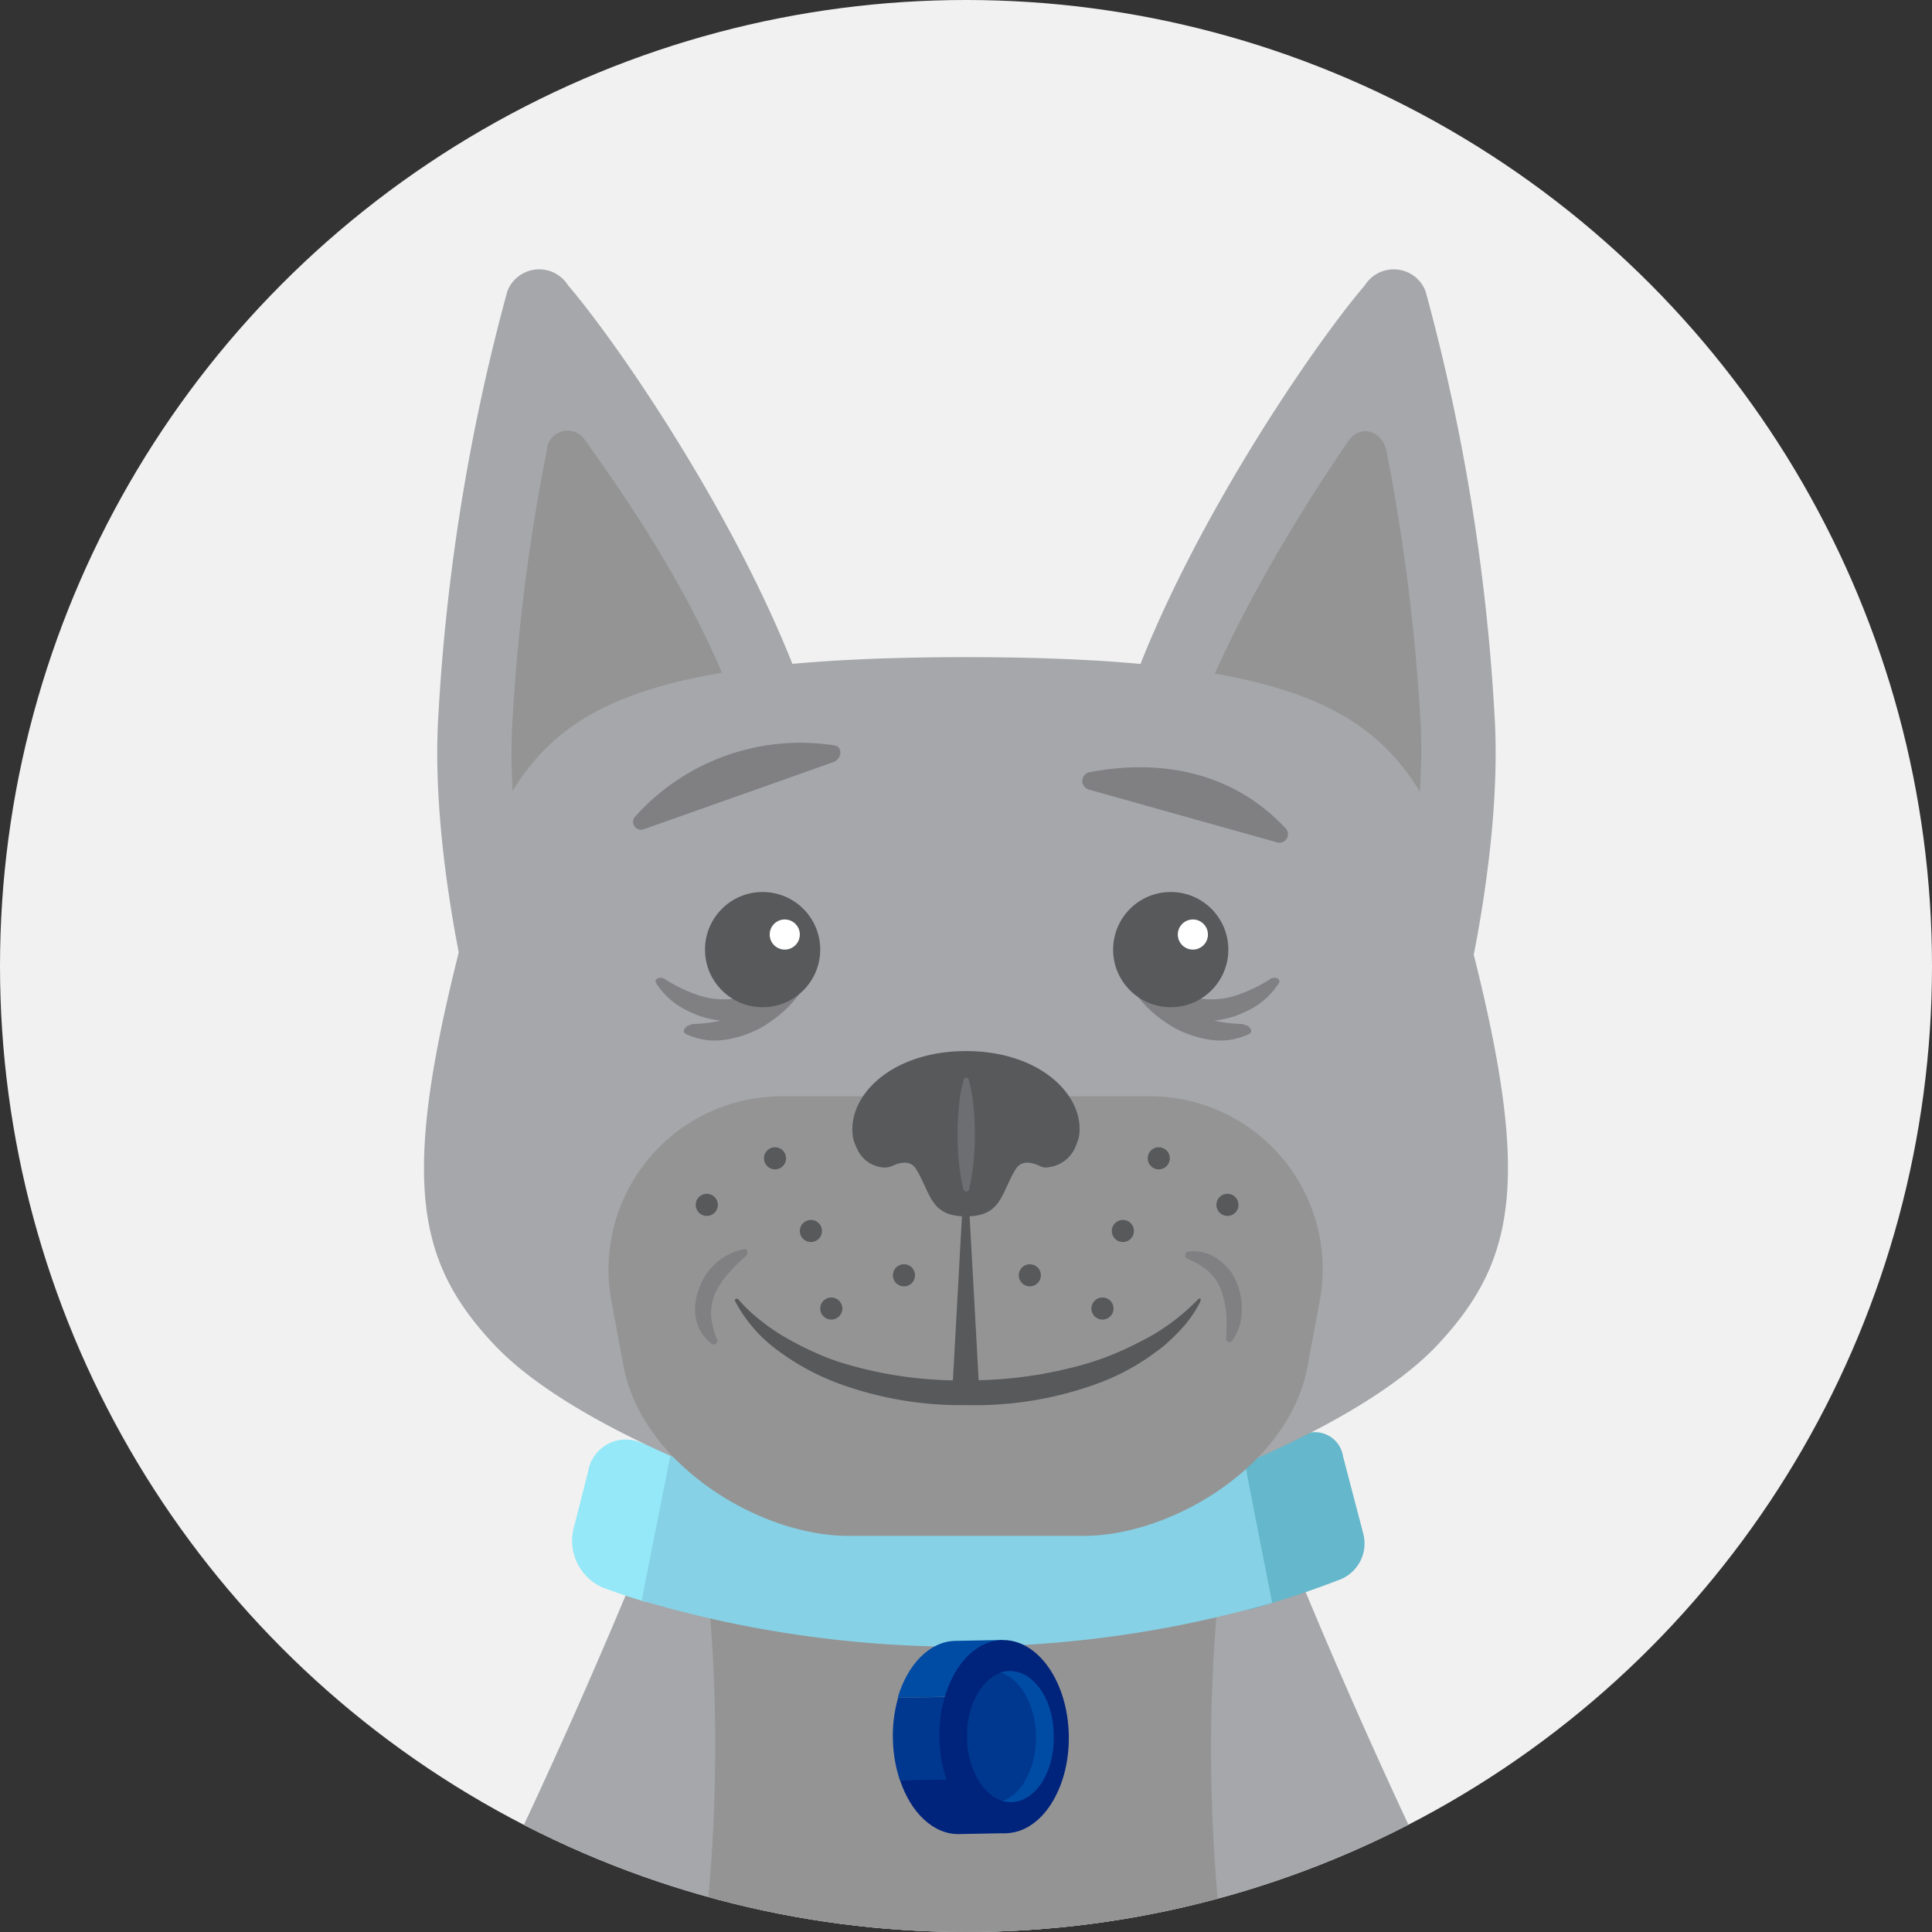 <svg id="smiling-puppy-with-blue-collar-icon" xmlns="http://www.w3.org/2000/svg" xmlns:xlink="http://www.w3.org/1999/xlink" width="128" height="128" viewBox="0 0 128 128">
  <rect x="0" y="0" width="128" height="128" fill="#333333" stroke="none"/>
  <defs>
    <clipPath id="clip-path">
      <circle id="Ellipse_11" data-name="Ellipse 11" cx="64" cy="64" r="64" fill="#f3f3f3"/>
    </clipPath>
    <clipPath id="clip-path-2">
      <circle id="Ellipse_264" data-name="Ellipse 264" cx="64" cy="64" r="64"/>
    </clipPath>
  </defs>
  <g id="Icon_-_Comprehensive_exams" data-name="Icon - Comprehensive exams">
    <g id="Mask_Group_110" data-name="Mask Group 110" clip-path="url(#clip-path)">
      <g id="_6_01_Introducing_Puppy" data-name="6_01_Introducing_Puppy">
        <circle id="Ellipse_247" data-name="Ellipse 247" cx="64" cy="64" r="64" fill="#f1f1f1"/>
        <circle id="Ellipse_248" data-name="Ellipse 248" cx="64" cy="64" r="64" fill="none"/>
        <g id="Group_2547" data-name="Group 2547">
          <g id="Group_2546" data-name="Group 2546" clip-path="url(#clip-path-2)">
            <g id="Group_2529" data-name="Group 2529" transform="translate(16.088 98.495)">
              <path id="Path_2550" data-name="Path 2550" d="M111.941,156.1a265.615,265.615,0,0,1-95.853,0,407.512,407.512,0,0,0,28.3-57.6,214.1,214.1,0,0,0,39.281,0A401.1,401.1,0,0,0,111.941,156.1Z" transform="translate(-16.088 -98.495)" fill="#a5a7aa"/>
              <path id="Path_2551" data-name="Path 2551" d="M81.38,100.228c-5.813,1.38-11.655,2.5-17.556,3.435q-8.851-1.409-17.556-3.464c2.936,19.817-.059,40.69-7.251,59.215,8.161.734,16.323,1.145,24.543,1.233h.47c8.22-.059,16.352-.44,24.543-1.174C81.35,140.917,78.415,120.015,81.38,100.228Z" transform="translate(-16.088 -98.495)" fill="#949494"/>
            </g>
            <g id="Group_2531" data-name="Group 2531" transform="translate(37.915 94.863)">
              <g id="Group_2530" data-name="Group 2530">
                <path id="Path_2552" data-name="Path 2552" d="M42.745,106.128c-1.116-.352-1.673-.528-2.789-.939a3.39,3.39,0,0,1-1.938-3.993c.382-1.468.558-2.2.939-3.67a2.531,2.531,0,0,1,3.2-2.055c1.028.352,1.527.528,2.554.851C44.007,99.582,43.361,102.84,42.745,106.128Z" transform="translate(-37.915 -94.863)" fill="#95e8f7"/>
                <path id="Path_2553" data-name="Path 2553" d="M88.9,104.6a62.952,62.952,0,0,1-6.283,2.084c-.587-3.288-1.174-6.547-1.761-9.835a58.708,58.708,0,0,0,5.7-1.879A1.886,1.886,0,0,1,88.983,96.5c.528,2.026.793,3.024,1.321,5.05A2.575,2.575,0,0,1,88.9,104.6Z" transform="translate(-37.915 -94.863)" fill="#65b7cb"/>
                <path id="Path_2554" data-name="Path 2554" d="M84.286,106.187a74.613,74.613,0,0,1-41.776-.147l1.938-9.776a68.023,68.023,0,0,0,37.93.147C82.994,99.67,83.64,102.928,84.286,106.187Z" transform="translate(-37.915 -94.863)" fill="#87d1e6"/>
              </g>
            </g>
            <g id="Group_2535" data-name="Group 2535" transform="translate(59.152 108.588)">
              <g id="Group_2534" data-name="Group 2534">
                <g id="Group_2532" data-name="Group 2532" transform="translate(0 0.065)">
                  <path id="Path_2555" data-name="Path 2555" d="M63.53,121.512l3.112-.059-.059-3.64-6.958.117C60.33,120.073,61.828,121.541,63.53,121.512Z" transform="translate(-59.152 -108.653)" fill="#00237c"/>
                  <path id="Path_2556" data-name="Path 2556" d="M66.407,108.653l-3.112.059c-1.7.029-3.171,1.556-3.817,3.758l6.987-.117Z" transform="translate(-59.152 -108.653)" fill="#004ca4"/>
                  <path id="Path_2557" data-name="Path 2557" d="M59.508,112.47a9.04,9.04,0,0,0-.352,2.73,9.209,9.209,0,0,0,.47,2.76l6.958-.117-.088-5.461Z" transform="translate(-59.152 -108.653)" fill="#00378f"/>
                </g>
                <ellipse id="Ellipse_249" data-name="Ellipse 249" cx="4.286" cy="6.4" rx="4.286" ry="6.4" transform="translate(2.983 0.141) rotate(-0.941)" fill="#00237c"/>
                <g id="Group_2533" data-name="Group 2533" transform="translate(4.906 2.12)">
                  <path id="Path_2558" data-name="Path 2558" d="M66.877,110.708a1.533,1.533,0,0,0-.617.117c1.321.411,2.319,2.114,2.349,4.2s-.91,3.846-2.231,4.286a2.235,2.235,0,0,0,.617.088c1.615-.029,2.877-2,2.818-4.4C69.813,112.617,68.492,110.679,66.877,110.708Z" transform="translate(-64.058 -110.708)" fill="#004ca4"/>
                  <path id="Path_2559" data-name="Path 2559" d="M68.639,115.024c-.029-2.084-1.057-3.817-2.349-4.2-1.292.44-2.261,2.2-2.231,4.286s1.057,3.817,2.349,4.2C67.7,118.87,68.668,117.108,68.639,115.024Z" transform="translate(-64.058 -110.708)" fill="#00378f"/>
                </g>
              </g>
            </g>
            <g id="Group_2538" data-name="Group 2538" transform="translate(28.969 17.829)">
              <g id="Group_2536" data-name="Group 2536" transform="translate(44.426)">
                <path id="Path_2560" data-name="Path 2560" d="M99.024,47.53a135.056,135.056,0,0,0-4.58-28.242,2.259,2.259,0,0,0-4.022-.382C86.547,23.428,76.213,38.664,73.394,50.7c0,0,9.453,3.728,23.633,15.383C97.028,66.084,99.523,56.044,99.024,47.53Z" transform="translate(-73.394 -17.829)" fill="#a5a7aa"/>
                <path id="Path_2561" data-name="Path 2561" d="M93.563,56.837c-5.96-4.462-13.328-1.85-16.117-3.67,2.172-8.807,7.985-18.231,11.89-23.956.763-1.116,2.231-.7,2.525.675a134.209,134.209,0,0,1,2.261,18.055A42.682,42.682,0,0,1,93.563,56.837Z" transform="translate(-73.394 -17.829)" fill="#949494"/>
              </g>
              <g id="Group_2537" data-name="Group 2537">
                <path id="Path_2562" data-name="Path 2562" d="M29.035,47.53a135.056,135.056,0,0,1,4.58-28.242,2.259,2.259,0,0,1,4.022-.382C41.512,23.428,51.846,38.664,54.664,50.7c0,0-9.453,3.728-23.633,15.354C31.031,66.055,28.536,56.044,29.035,47.53Z" transform="translate(-28.969 -17.829)" fill="#a5a7aa"/>
                <path id="Path_2563" data-name="Path 2563" d="M34.5,56.837a38.8,38.8,0,0,1-.558-8.9,128.9,128.9,0,0,1,2.29-18.114,1.373,1.373,0,0,1,2.5-.7c3.9,5.461,9.747,14.033,11.89,24.073C47.824,54.987,40.455,52.374,34.5,56.837Z" transform="translate(-28.969 -17.829)" fill="#949494"/>
              </g>
            </g>
            <path id="Path_2564" data-name="Path 2564" d="M95.589,55.721a10.882,10.882,0,0,0-.793-2C91.3,47.149,86.018,43.538,64,43.538S36.7,47.149,33.2,53.725a10.882,10.882,0,0,0-.793,2c-6.048,20.932-5.549,27.068.294,33.321,5.93,6.341,21.461,11.391,25.6,12.125a30.956,30.956,0,0,0,11.391,0c4.139-.7,19.67-5.754,25.6-12.125C101.138,82.76,101.637,76.653,95.589,55.721Z" fill="#a5a7aa"/>
            <g id="Group_2545" data-name="Group 2545" transform="translate(40.295 49.242)">
              <path id="Path_2565" data-name="Path 2565" d="M71.809,101.754H56.191c-5.9,0-13.681-4.756-14.884-11.273l-.822-4.4A11.485,11.485,0,0,1,51.9,72.631H76.037a11.457,11.457,0,0,1,11.42,13.446l-.822,4.4C85.49,97,77.71,101.754,71.809,101.754Z" transform="translate(-40.295 -49.242)" fill="#949494"/>
              <path id="Path_2566" data-name="Path 2566" d="M64,69.637c-4.961,0-7.927,2.994-7.486,5.725a3.211,3.211,0,0,0,.264.734,2.071,2.071,0,0,0,1.585,1.233,1.354,1.354,0,0,0,.7-.059c.675-.323,1.292-.382,1.644.206.969,1.585.91,3.112,3.288,3.112s2.319-1.527,3.288-3.112c.352-.587,1-.528,1.644-.206a.873.873,0,0,0,.558.059,2.224,2.224,0,0,0,1.732-1.262,5.713,5.713,0,0,0,.264-.734C71.927,72.631,68.961,69.637,64,69.637Z" transform="translate(-40.295 -49.242)" fill="#58595b"/>
              <path id="Path_2567" data-name="Path 2567" d="M55.251,49.38a14.7,14.7,0,0,0-13.123,4.668.527.527,0,0,0,.558.881L55.193,50.5C55.809,50.29,55.839,49.439,55.251,49.38Z" transform="translate(-40.295 -49.242)" fill="#808083"/>
              <path id="Path_2568" data-name="Path 2568" d="M72.132,51.171c2.994-.587,8.69-.939,13.035,3.7a.564.564,0,0,1-.558.939L72.161,52.316A.592.592,0,0,1,72.132,51.171Z" transform="translate(-40.295 -49.242)" fill="#808083"/>
              <path id="Path_2569" data-name="Path 2569" d="M79.53,86.224a7.767,7.767,0,0,1-1.262,1.82,10.09,10.09,0,0,1-.793.793,6.376,6.376,0,0,1-.851.7,15.066,15.066,0,0,1-3.875,2.114,23.553,23.553,0,0,1-8.661,1.439,23.529,23.529,0,0,1-8.631-1.468,16.008,16.008,0,0,1-3.875-2.114A9.475,9.475,0,0,1,48.7,86.195a.107.107,0,0,1,.059-.147.129.129,0,0,1,.147.029h0a10.167,10.167,0,0,0,1.527,1.439,12.347,12.347,0,0,0,1.7,1.145,18.183,18.183,0,0,0,1.85.939,13.89,13.89,0,0,0,1.938.734,26.544,26.544,0,0,0,8.191,1.116,27.761,27.761,0,0,0,4.139-.294c.352-.059.675-.088,1.028-.176.352-.059.675-.117,1.028-.206.675-.147,1.35-.323,2-.528a17.388,17.388,0,0,0,1.938-.734c.617-.264,1.233-.587,1.85-.91a14.234,14.234,0,0,0,3.288-2.525h0a.11.11,0,0,1,.176,0A.319.319,0,0,0,79.53,86.224Z" transform="translate(-40.295 -49.242)" fill="#58595b"/>
              <path id="Path_2570" data-name="Path 2570" d="M64.235,80.5l.617,11.185a.867.867,0,0,1-1.732.088v-.088L63.736,80.5A.24.24,0,0,1,64,80.264.232.232,0,0,1,64.235,80.5Z" transform="translate(-40.295 -49.242)" fill="#58595b"/>
              <path id="Path_2571" data-name="Path 2571" d="M78.679,83.406a5.114,5.114,0,0,1,1.35.793,3.212,3.212,0,0,1,.851,1.2,6.783,6.783,0,0,1,.352,1.527,10.981,10.981,0,0,1,0,1.7v.029a.237.237,0,0,0,.206.264.315.315,0,0,0,.176-.059,3.49,3.49,0,0,0,.646-1.82,4.646,4.646,0,0,0-.352-2.143c-.088-.176-.176-.352-.264-.5a2.576,2.576,0,0,0-.352-.44,2.969,2.969,0,0,0-.822-.675,2.648,2.648,0,0,0-1.791-.352.21.21,0,0,0-.147.264.221.221,0,0,0,.147.206Z" transform="translate(-40.295 -49.242)" fill="#808083"/>
              <path id="Path_2572" data-name="Path 2572" d="M47.5,88.719a4.86,4.86,0,0,1-.382-1.527,3.451,3.451,0,0,1,.235-1.439,5.333,5.333,0,0,1,.851-1.321,11.644,11.644,0,0,1,1.2-1.2l.029-.029a.312.312,0,0,0,.059-.352.209.209,0,0,0-.176-.088,3.72,3.72,0,0,0-1.761.822,4,4,0,0,0-1.233,1.761c-.059.176-.117.352-.176.558-.029.176-.059.382-.088.558a3.1,3.1,0,0,0,.088,1.057,2.693,2.693,0,0,0,1.028,1.527.21.21,0,0,0,.294-.088.153.153,0,0,0,.029-.235Z" transform="translate(-40.295 -49.242)" fill="#808083"/>
              <g id="Group_2541" data-name="Group 2541" transform="translate(3.144 9.855)">
                <g id="Group_2540" data-name="Group 2540">
                  <g id="Group_2539" data-name="Group 2539" transform="translate(0 3.194)">
                    <path id="Path_2573" data-name="Path 2573" d="M44.066,64.881a10.194,10.194,0,0,0,2.29,1.086,5.306,5.306,0,0,0,2.231.205,8.556,8.556,0,0,0,2.143-.587A15.026,15.026,0,0,0,52.756,64.5l.029-.029a.5.5,0,0,1,.528.059c.088.088.117.176.088.235A3.553,3.553,0,0,1,51.9,66.7a5.585,5.585,0,0,1-2.877.939,7.971,7.971,0,0,1-.851.029c-.294-.029-.587-.059-.881-.117a5.794,5.794,0,0,1-1.615-.528,5.023,5.023,0,0,1-2.2-1.879c-.088-.147-.029-.294.176-.352a.587.587,0,0,1,.382.059Z" transform="translate(-43.439 -62.292)" fill="#808083"/>
                    <path id="Path_2574" data-name="Path 2574" d="M45.828,67.846a9.579,9.579,0,0,0,2.437-.352,6.572,6.572,0,0,0,2.055-1.086,10.184,10.184,0,0,0,1.644-1.732,17.087,17.087,0,0,0,1.321-2.114l.029-.029a.5.5,0,0,1,.5-.235q.176.044.176.176a4.161,4.161,0,0,1-.528,2.554,7.307,7.307,0,0,1-2.143,2.466c-.235.176-.5.352-.734.5a7.153,7.153,0,0,1-.822.411,7.341,7.341,0,0,1-1.644.47,4.451,4.451,0,0,1-2.7-.382c-.147-.088-.147-.264,0-.411a.459.459,0,0,1,.352-.176Z" transform="translate(-43.439 -62.292)" fill="#808083"/>
                  </g>
                  <circle id="Ellipse_250" data-name="Ellipse 250" cx="3.817" cy="3.817" r="3.817" transform="translate(3.269)" fill="#58595b"/>
                </g>
                <circle id="Ellipse_251" data-name="Ellipse 251" cx="0.998" cy="0.998" r="0.998" transform="translate(7.555 1.82)" fill="#fff"/>
              </g>
              <g id="Group_2544" data-name="Group 2544" transform="translate(33.878 13.049)">
                <g id="Group_2543" data-name="Group 2543">
                  <g id="Group_2542" data-name="Group 2542">
                    <path id="Path_2575" data-name="Path 2575" d="M84.139,64.881a10.194,10.194,0,0,1-2.29,1.086,5.306,5.306,0,0,1-2.231.205,8.556,8.556,0,0,1-2.143-.587A15.026,15.026,0,0,1,75.45,64.5l-.029-.029a.5.5,0,0,0-.528.059c-.088.088-.117.176-.088.235A3.553,3.553,0,0,0,76.3,66.7a5.585,5.585,0,0,0,2.877.939,7.971,7.971,0,0,0,.851.029c.294-.029.587-.059.881-.117a5.8,5.8,0,0,0,1.615-.528,5.023,5.023,0,0,0,2.2-1.879c.088-.147.029-.294-.176-.352a.587.587,0,0,0-.382.059Z" transform="translate(-74.173 -62.292)" fill="#808083"/>
                    <path id="Path_2576" data-name="Path 2576" d="M82.378,67.846a9.579,9.579,0,0,1-2.437-.352,6.572,6.572,0,0,1-2.055-1.086,10.184,10.184,0,0,1-1.644-1.732,17.086,17.086,0,0,1-1.321-2.114l-.029-.029a.5.5,0,0,0-.5-.235q-.176.044-.176.176a4.161,4.161,0,0,0,.528,2.554,7.307,7.307,0,0,0,2.143,2.466c.235.176.5.352.734.5a7.153,7.153,0,0,0,.822.411,7.341,7.341,0,0,0,1.644.47,4.451,4.451,0,0,0,2.7-.382c.147-.088.147-.264,0-.411a.459.459,0,0,0-.352-.176Z" transform="translate(-74.173 -62.292)" fill="#808083"/>
                  </g>
                </g>
              </g>
              <path id="Path_2577" data-name="Path 2577" d="M64.176,71.516a9.874,9.874,0,0,1,.323,1.82c.059.617.088,1.2.088,1.82s-.029,1.2-.088,1.82a13.048,13.048,0,0,1-.294,1.82.193.193,0,0,1-.235.147.354.354,0,0,1-.147-.147,13.048,13.048,0,0,1-.294-1.82c-.059-.617-.088-1.2-.088-1.82s.029-1.2.088-1.82a9.872,9.872,0,0,1,.323-1.82.167.167,0,0,1,.206-.117A.229.229,0,0,1,64.176,71.516Z" transform="translate(-40.295 -49.242)" fill="#6d6e71"/>
              <circle id="Ellipse_252" data-name="Ellipse 252" cx="3.817" cy="3.817" r="3.817" transform="translate(33.452 9.855)" fill="#58595b"/>
              <circle id="Ellipse_253" data-name="Ellipse 253" cx="0.998" cy="0.998" r="0.998" transform="translate(37.738 11.675)" fill="#fff"/>
            </g>
            <circle id="Ellipse_254" data-name="Ellipse 254" cx="0.734" cy="0.734" r="0.734" transform="translate(50.613 76.007)" fill="#58595b"/>
            <circle id="Ellipse_255" data-name="Ellipse 255" cx="0.734" cy="0.734" r="0.734" transform="translate(52.991 80.822)" fill="#58595b"/>
            <circle id="Ellipse_256" data-name="Ellipse 256" cx="0.734" cy="0.734" r="0.734" transform="translate(54.341 85.96)" fill="#58595b"/>
            <circle id="Ellipse_257" data-name="Ellipse 257" cx="0.734" cy="0.734" r="0.734" transform="translate(59.156 83.758)" fill="#58595b"/>
            <circle id="Ellipse_258" data-name="Ellipse 258" cx="0.734" cy="0.734" r="0.734" transform="translate(46.092 79.09)" fill="#58595b"/>
            <circle id="Ellipse_259" data-name="Ellipse 259" cx="0.734" cy="0.734" r="0.734" transform="translate(76.037 76.007)" fill="#58595b"/>
            <circle id="Ellipse_260" data-name="Ellipse 260" cx="0.734" cy="0.734" r="0.734" transform="translate(73.659 80.822)" fill="#58595b"/>
            <circle id="Ellipse_261" data-name="Ellipse 261" cx="0.734" cy="0.734" r="0.734" transform="translate(72.308 85.96)" fill="#58595b"/>
            <circle id="Ellipse_262" data-name="Ellipse 262" cx="0.734" cy="0.734" r="0.734" transform="translate(67.494 83.758)" fill="#58595b"/>
            <circle id="Ellipse_263" data-name="Ellipse 263" cx="0.734" cy="0.734" r="0.734" transform="translate(80.587 79.09)" fill="#58595b"/>
          </g>
        </g>
      </g>
    </g>
  </g>
</svg>
